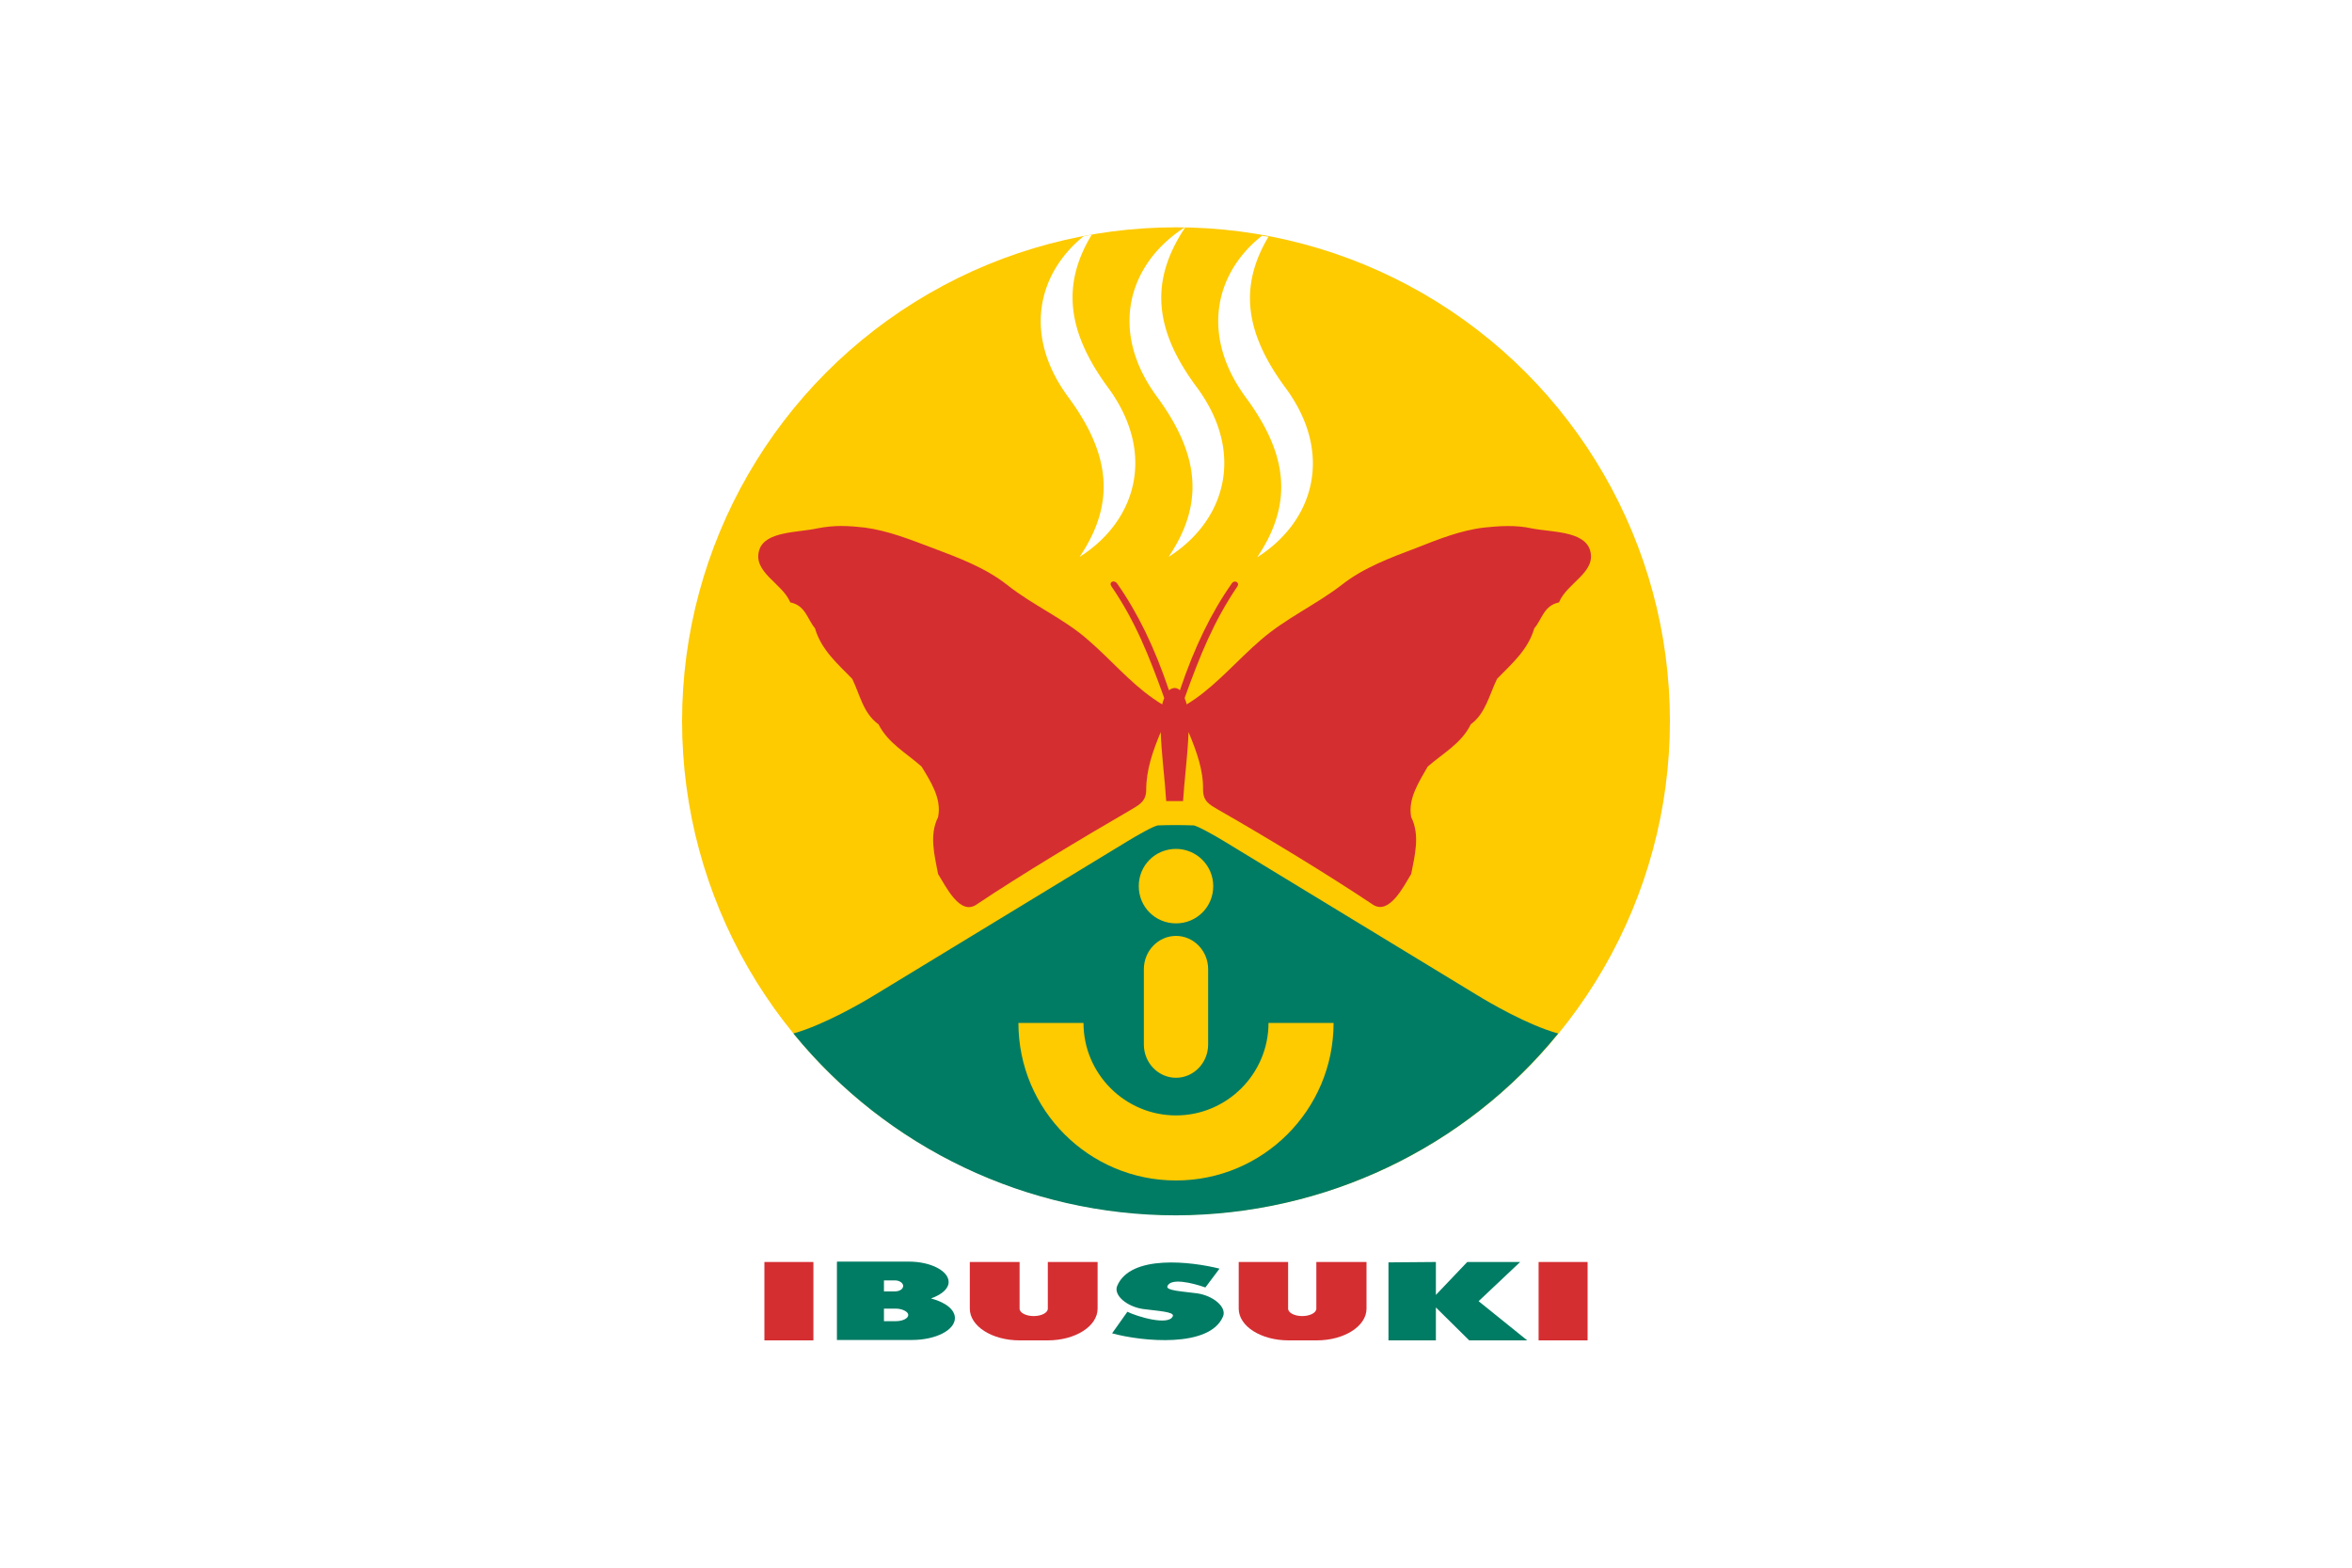<svg xmlns="http://www.w3.org/2000/svg" height="400" width="600"><path fill="#fff" d="M0 0h600v400H0z"/><circle cy="184" cx="300" r="126" fill="#feca00"/><path fill="#d52e31" d="M214.8 134.2c-2.1 0-4.2.2-6.2.6-4.9 1.1-13.4.7-14.9 5.5-1.8 5.7 5.9 8.5 7.9 13.4 3.9.8 4.3 4.2 6.3 6.6 1.6 5.5 5.7 9 9.5 12.9 2 4.1 2.8 8.8 6.7 11.6 2.5 4.9 7.1 7.3 11 10.8 2.3 3.8 5.2 8.2 4.2 12.9-2.3 4.6-.9 9.7 0 14.5 2 3.2 5.6 10.7 9.8 7.8 11.2-7.5 27-17 39.6-24.3 2-1.2 3.7-2.1 3.7-5 0-4.9 1.6-9.7 3.7-14.7.2 5.7 1.1 12.5 1.4 17.6h4.3c.3-5.1 1.2-11.8 1.4-17.6 2.1 5 3.8 9.8 3.7 14.7 0 3 1.7 3.8 3.7 5 12.6 7.2 28.4 16.8 39.6 24.3 4.2 2.8 7.9-4.7 9.8-7.8.9-4.7 2.3-9.9 0-14.5-.9-4.7 2-9 4.2-12.89 4-3.5 8.6-5.9 11-10.8 3.8-2.8 4.7-7.5 6.7-11.6 3.8-3.9 7.9-7.4 9.5-12.9 2-2.3 2.4-5.8 6.3-6.6 2-5 9.7-7.7 7.9-13.4-1.6-4.9-10-4.5-14.9-5.5-4-.9-8.4-.6-12.1-.2-6 .7-11.7 3-17.3 5.2-6.6 2.5-13.4 5-19 9.4-6.6 5.1-14.4 8.6-20.7 14.1-5.7 4.9-10.6 10.7-16.7 15-.9.6-1.6 1.1-2.2 1.4-.1-.6-.3-1.1-.5-1.6 4-11.1 7.4-19.5 13.4-28.4.8-1.1-.7-1.9-1.4-.8-5.2 7.4-9.5 16.2-13.2 27.2-.9-.8-1.8-.7-2.8 0-3.7-11-8-19.8-13.2-27.2-.8-1.1-2.3-.4-1.4.8 6 8.8 9.4 17.3 13.4 28.4-.2.5-.4 1-.5 1.6-.6-.3-1.3-.8-2.2-1.4-6.2-4.3-11-10.1-16.7-15-6.2-5.5-14.2-8.9-20.7-14.1-5.6-4.4-12.4-6.9-19-9.4-5.6-2.1-11.3-4.4-17.3-5.2-1.8-.2-3.8-.4-5.9-.4zM392.5 322H405v20h-12.5zM195 322h12.5v20H195zm52.4 0v11.9c0 4.5 5.7 8.1 12.7 8.1h7.2c7 0 12.7-3.6 12.7-8.1V322h-12.7v11.9c0 1.1-1.7 1.9-3.6 1.9s-3.6-.8-3.6-1.9V322zm68.6 0v11.9c0 4.5 5.7 8.1 12.7 8.1h7.2c7 0 12.7-3.6 12.7-8.1V322h-12.8v11.9c0 1.1-1.7 1.9-3.6 1.9s-3.6-.8-3.6-1.9V322z"/><path fill="#007c64" d="M295.5 210.6c-1 0-5.5 2.6-7.8 4l-64.6 39.3c-3.1 1.9-12.9 7.6-20.7 9.8 23.9 29.3 59.7 46.4 97.6 46.4 37.9-.1 73.7-17.1 97.5-46.4-7.7-2.1-17.6-7.9-20.7-9.8l-64.6-39.3c-2.3-1.4-6.9-4-7.8-4-3.1-.1-6.1-.1-8.9 0zm4.5 6c5.2 0 9.5 4.2 9.5 9.5s-4.2 9.5-9.5 9.5-9.5-4.2-9.5-9.5 4.2-9.5 9.5-9.5zm0 22.2c4.5 0 8.2 3.8 8.2 8.5v19.2c0 4.7-3.7 8.5-8.2 8.5s-8.2-3.8-8.2-8.5v-19.2c0-4.7 3.7-8.5 8.2-8.5zM259.8 261h16.6c0 13 10.6 23.6 23.6 23.6s23.6-10.6 23.6-23.6h16.6c0 22.2-18 40.2-40.2 40.2-22.2 0-40.2-18-40.2-40.2zm-46.3 61v19.9h19.1c6.1 0 11-2.5 11-5.6 0-2.1-2.3-4-6.1-5 2.8-1 4.5-2.5 4.5-4.2 0-2.8-4.5-5.2-10.2-5.2h-18.2zm12 4.7h2.8c1.2 0 2.1.7 2.1 1.4 0 .8-.9 1.4-2.1 1.4h-2.8v-3zm0 7.2h3c1.7 0 3.2.8 3.2 1.6 0 .9-1.4 1.6-3.2 1.6h-3v-3.3zm128.7-11.8V342h12.1v-8.4l8.5 8.4h14.8l-12.4-10 10.6-10h-13.5l-8 8.4V322zm-66.6 12.6c2.4 1.2 10.6 3.7 11.6 1.1.4-1.1-3.8-1.3-7.6-1.8-4.1-.6-7.6-3.5-6.6-5.9 3.4-8.1 19-6.2 26.1-4.4l-3.6 4.8c-3.4-1.2-8.9-2.5-9.7-.3-.4 1.1 3.8 1.3 7.6 1.8 4.1.6 7.6 3.5 6.6 5.9-3.4 8.1-20.7 6.4-28.3 4.3l3.9-5.5"/><path fill="#fff" d="M302.1 58.1c-14.2 9.2-19.4 26.3-6.9 43.2 10.6 14.5 12.2 27 2.9 40.8 14.4-9.1 19.7-26.4 7.2-43.3-10.7-14.4-12.2-26.9-3-40.7a126 126 0 0 0-.1 0zm-23.6 1.8a126 126 0 0 0-2.1.4c-11.8 9.6-15.4 25.4-3.9 41 10.7 14.5 12.2 27 2.9 40.8 14.4-9.1 19.7-26.4 7.2-43.3-10.1-13.8-12-25.9-4.1-38.9zm43.5.2c-12.1 9.5-15.8 25.5-4.2 41.3 10.7 14.5 12.2 27 2.9 40.8 14.4-9.1 19.7-26.4 7.2-43.3-10.1-13.7-12-25.6-4.3-38.5a126 126 0 0 0-1.5-.2z"/></svg>